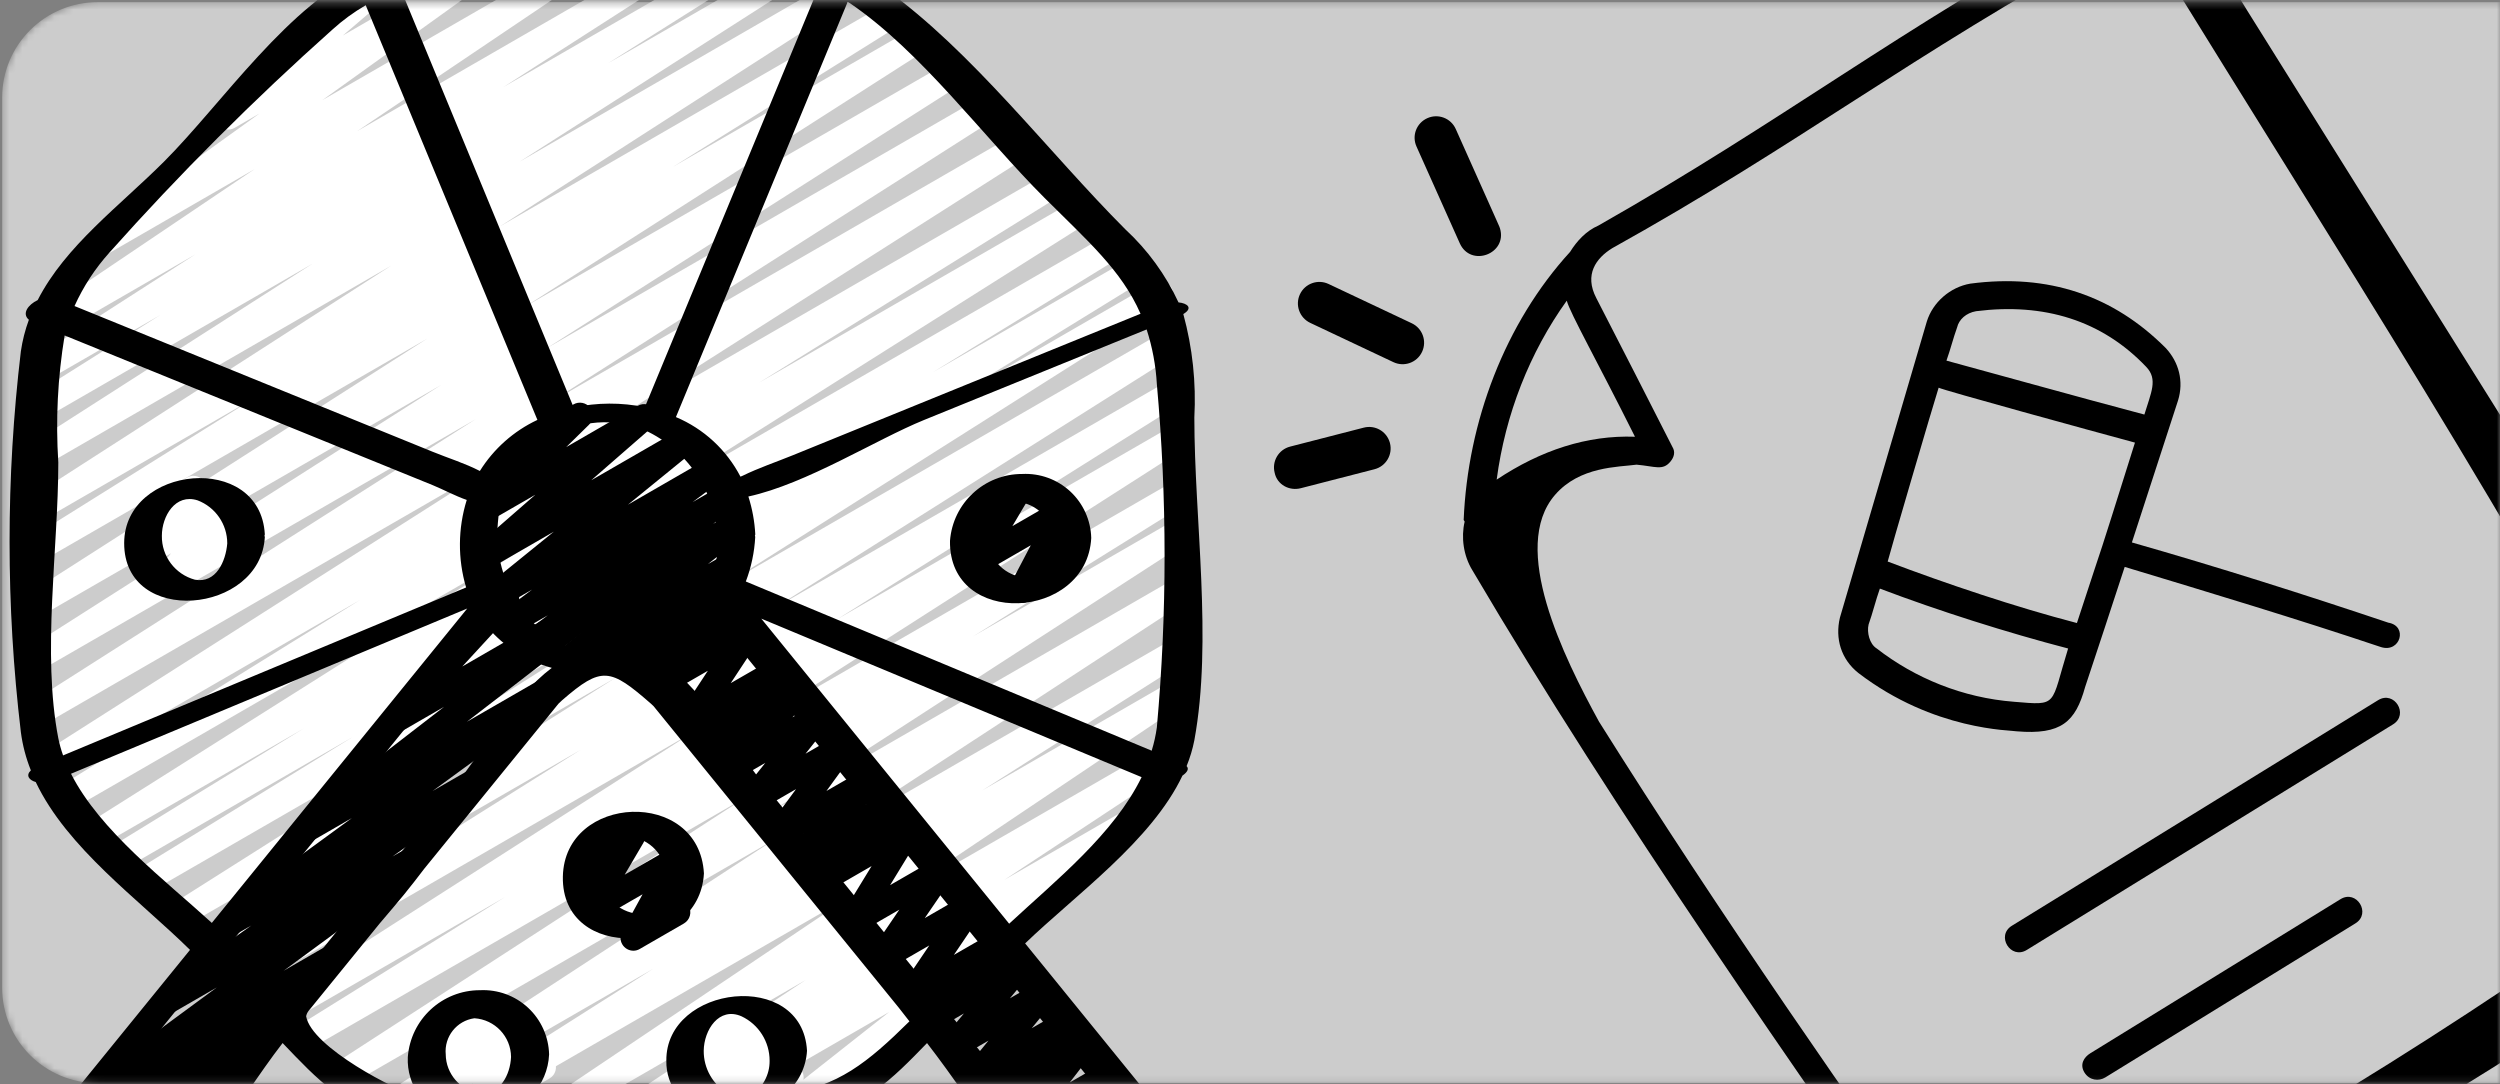<?xml version="1.0" encoding="UTF-8"?>
<svg xmlns="http://www.w3.org/2000/svg" width="392" height="170" viewBox="0 0 392 170" fill="none">
  <rect x="0" y="0" width="392" height="170" fill="#808080" stroke="none"/>
  <mask id="mask0_563_1152" style="mask-type:luminance" maskUnits="userSpaceOnUse" x="0" y="0" width="392" height="170">
    <path d="M0.338 15.295C0.338 7.035 7.047 0.339 15.325 0.339H392V169.84H15.325C7.047 169.84 0.338 163.144 0.338 154.884V15.295Z" fill="white"></path>
  </mask>
  <g mask="url(#mask0_563_1152)">
    <path d="M0.338 15.292C0.338 7.032 7.047 0.336 15.325 0.336H392V169.837H15.325C7.047 169.837 0.338 163.141 0.338 154.881V15.292Z" fill="white" fill-opacity="0.6"></path>
    <g clip-path="url(#clip0_563_1152)">
      <path d="M72.162 175.549C71.262 175.549 70.469 174.956 70.216 174.092C69.963 173.226 70.314 172.3 71.074 171.815L102.467 151.875L62.576 174.904C61.624 175.49 60.377 175.193 59.791 174.241C59.205 173.288 59.502 172.041 60.456 171.455L121.388 131.666L54.476 170.299C53.522 170.881 52.275 170.582 51.693 169.628C51.109 168.675 51.41 167.428 52.364 166.844L116.915 125.023L48.629 164.449C47.67 165.023 46.427 164.713 45.851 163.753C45.275 162.794 45.587 161.551 46.546 160.975L79.254 140.62L44.733 160.554C43.779 161.113 42.553 160.805 41.979 159.861C41.404 158.916 41.694 157.687 42.626 157.097L108.73 114.78L39.137 154.958C38.18 155.537 36.935 155.226 36.359 154.269C35.78 153.312 36.091 152.067 37.048 151.49L91.064 117.562L34.436 150.259C33.818 150.633 33.046 150.648 32.414 150.299C31.78 149.951 31.382 149.29 31.367 148.566C31.353 147.843 31.725 147.169 32.343 146.793L96.544 106.259L29.283 145.099C28.333 145.621 27.139 145.3 26.576 144.371C26.015 143.442 26.286 142.236 27.19 141.636L96.864 97.534L23.854 139.677C22.903 140.179 21.723 139.848 21.172 138.923C20.622 137.996 20.89 136.803 21.786 136.204L55.416 115.498L20.078 135.899C19.117 136.472 17.876 136.158 17.304 135.199C16.731 134.237 17.045 132.994 18.004 132.422L47.655 114.205L16.419 132.236C15.469 132.744 14.288 132.42 13.732 131.497C13.175 130.576 13.437 129.379 14.33 128.776L81.935 86.095L11.143 126.966C10.523 127.338 9.751 127.349 9.119 126.999C8.487 126.647 8.091 125.984 8.08 125.262C8.068 124.538 8.441 123.864 9.064 123.493L56.536 94.026L8.102 121.986C7.153 122.518 5.952 122.202 5.385 121.271C4.82 120.341 5.092 119.129 6.002 118.529L79.963 71.429L7.342 113.351C6.392 113.867 5.207 113.545 4.648 112.622C4.087 111.699 4.351 110.498 5.245 109.895L74.624 65.705L7.342 104.543C6.389 105.087 5.177 104.773 4.606 103.834C4.037 102.896 4.321 101.674 5.245 101.081L69.24 60.316L7.342 96.05C6.392 96.581 5.19 96.265 4.625 95.334C4.06 94.403 4.332 93.191 5.242 92.592L67.037 53.065L7.338 87.533C6.389 88.033 5.211 87.705 4.66 86.784C4.106 85.863 4.368 84.67 5.257 84.067L40.072 62.294L7.327 81.2C6.377 81.723 5.186 81.405 4.623 80.48C4.058 79.555 4.322 78.351 5.221 77.748L61.369 41.633L7.338 72.842C6.387 73.372 5.186 73.056 4.621 72.126C4.054 71.195 4.328 69.983 5.238 69.383L49.018 41.338L7.321 65.404C6.37 65.939 5.163 65.619 4.598 64.684C4.035 63.748 4.315 62.532 5.234 61.938L25.183 49.361L7.338 59.663C6.385 60.223 5.161 59.914 4.587 58.97C4.012 58.026 4.3 56.797 5.234 56.207L30.648 39.877L7.601 53.18C6.659 53.716 5.46 53.415 4.884 52.494C4.307 51.573 4.56 50.363 5.456 49.75L39.947 26.501L17.223 39.622C16.291 40.164 15.094 39.875 14.508 38.969C13.922 38.061 14.152 36.853 15.031 36.225L40.708 17.785L36.809 20.037C35.903 20.569 34.741 20.318 34.132 19.46C33.525 18.604 33.674 17.423 34.478 16.745L51.362 2.297C51.318 2.234 51.276 2.169 51.237 2.102C50.678 1.135 51.01 -0.104 51.979 -0.662L60.885 -5.807C61.789 -6.32 62.934 -6.065 63.535 -5.217C64.134 -4.369 63.996 -3.203 63.211 -2.521L53.752 5.575L73.992 -6.104C74.927 -6.646 76.122 -6.358 76.708 -5.451C77.293 -4.543 77.064 -3.337 76.187 -2.707L50.517 15.72L88.343 -6.1C89.285 -6.621 90.47 -6.314 91.041 -5.401C91.611 -4.488 91.366 -3.287 90.485 -2.67L56.002 20.567L102.208 -6.1C103.156 -6.621 104.349 -6.303 104.912 -5.38C105.475 -4.455 105.213 -3.251 104.313 -2.645L78.915 13.664L113.175 -6.1C114.125 -6.607 115.306 -6.282 115.862 -5.361C116.419 -4.438 116.156 -3.241 115.264 -2.638L95.311 9.935L123.106 -6.1C124.053 -6.621 125.245 -6.303 125.809 -5.38C126.372 -4.455 126.108 -3.251 125.21 -2.645L81.437 25.379L132.416 -4.055C133.369 -4.614 134.593 -4.304 135.168 -3.362C135.742 -2.418 135.455 -1.188 134.52 -0.598L78.356 35.524L138.182 0.989C139.131 0.487 140.307 0.817 140.861 1.738C141.414 2.659 141.15 3.852 140.261 4.455L105.446 26.21L142.18 5.001C143.128 4.493 144.307 4.815 144.865 5.734C145.424 6.651 145.167 7.846 144.281 8.453L82.502 47.984L147.601 10.401C148.551 9.888 149.736 10.207 150.295 11.13C150.856 12.055 150.592 13.254 149.698 13.859L85.692 54.623L152.986 15.761C153.934 15.247 155.121 15.567 155.68 16.49C156.241 17.415 155.977 18.614 155.082 19.219L85.725 63.428L158.592 21.371C159.54 20.858 160.728 21.178 161.287 22.103C161.848 23.026 161.584 24.224 160.689 24.829L86.707 71.934L164.324 27.123C165.275 26.616 166.461 26.944 167.014 27.87C167.57 28.797 167.3 29.994 166.401 30.593L118.996 60.02L168.586 31.388C169.544 30.81 170.788 31.116 171.367 32.074C171.943 33.031 171.637 34.274 170.679 34.852L103.034 77.562L173.877 36.675C174.833 36.156 176.024 36.484 176.581 37.416C177.136 38.349 176.859 39.553 175.951 40.147L146.238 58.388L177.525 40.325C178.486 39.754 179.727 40.068 180.3 41.028C180.872 41.989 180.558 43.232 179.599 43.802L146.059 64.449L180.914 44.329C181.866 43.785 183.08 44.099 183.649 45.037C184.218 45.978 183.934 47.197 183.011 47.791L113.309 91.916L183.197 51.563C184.147 51.056 185.328 51.382 185.884 52.303C186.441 53.225 186.179 54.42 185.286 55.026L121.105 95.547L183.197 59.7C184.149 59.185 185.338 59.51 185.895 60.437C186.454 61.364 186.182 62.566 185.282 63.166L131.299 97.079L183.205 67.12C184.153 66.615 185.33 66.936 185.889 67.853C186.449 68.771 186.192 69.966 185.305 70.575L119.174 112.919L183.201 75.954C184.16 75.379 185.403 75.691 185.977 76.65C186.552 77.61 186.242 78.853 185.282 79.427L152.524 99.815L183.201 82.104C184.149 81.589 185.332 81.907 185.893 82.826C186.456 83.745 186.2 84.944 185.311 85.553L120.773 127.342L183.189 91.313C184.139 90.761 185.357 91.068 185.932 92.004C186.506 92.941 186.228 94.164 185.305 94.762L124.364 134.561L183.201 100.592C184.154 100.047 185.369 100.361 185.937 101.301C186.506 102.239 186.223 103.461 185.298 104.053L153.968 123.966L183.222 107.08C184.164 106.559 185.349 106.866 185.918 107.779C186.489 108.692 186.246 109.893 185.363 110.51L138.473 141.996L182.866 116.371C183.808 115.864 184.984 116.178 185.547 117.089C186.11 118.001 185.866 119.192 184.991 119.808L157.463 137.977L174.978 127.857C175.93 127.267 177.177 127.56 177.766 128.51C178.356 129.46 178.063 130.708 177.113 131.298L162.637 140.88C163.326 140.874 163.977 141.206 164.377 141.77C164.977 142.644 164.799 143.833 163.971 144.495L143.848 160.364C144.361 160.502 144.799 160.837 145.064 161.299C145.621 162.268 145.29 163.505 144.323 164.064L124.89 175.27C123.973 175.785 122.813 175.511 122.223 174.64C121.631 173.768 121.807 172.591 122.627 171.93L139.428 158.679L110.686 175.277C109.742 175.798 108.554 175.488 107.986 174.571C107.419 173.655 107.67 172.453 108.556 171.84L119.726 164.449L100.969 175.26C100.027 175.769 98.852 175.454 98.288 174.544C97.725 173.632 97.969 172.441 98.844 171.825L126.372 153.639L88.93 175.26C87.986 175.798 86.788 175.496 86.211 174.576C85.637 173.655 85.889 172.445 86.784 171.832L133.651 140.346L73.175 175.26C72.868 175.444 72.52 175.544 72.162 175.549Z" fill="white"></path>
      <path d="M73.141 176.317C72.354 176.319 71.638 175.863 71.305 175.151C70.972 174.439 71.081 173.598 71.586 172.995L74.194 169.881L70.91 171.775C70.095 172.246 69.062 172.093 68.419 171.403C67.776 170.716 67.693 169.674 68.218 168.893L70.648 165.31C69.692 165.429 68.785 164.858 68.478 163.947C68.172 163.033 68.551 162.032 69.384 161.549L76.012 157.723C76.827 157.252 77.859 157.407 78.503 158.095C79.146 158.784 79.229 159.824 78.704 160.607L76.488 163.889L82.088 160.651C82.938 160.157 84.022 160.345 84.653 161.097C85.287 161.852 85.287 162.951 84.653 163.704L82.047 166.808L84.148 165.594C85.115 165.044 86.344 165.377 86.902 166.34C87.459 167.306 87.131 168.537 86.172 169.1L74.166 176.034C73.855 176.217 73.501 176.315 73.141 176.317Z" fill="white"></path>
      <path d="M99.319 149.074C98.603 149.072 97.942 148.695 97.578 148.08C97.214 147.465 97.203 146.703 97.546 146.077L100.755 140.223L93.346 144.495C92.551 144.949 91.55 144.813 90.905 144.162C90.259 143.511 90.133 142.509 90.594 141.717L93.52 136.727C92.892 137.088 92.119 137.087 91.491 136.723C90.864 136.359 90.478 135.689 90.48 134.965C90.481 134.239 90.868 133.569 91.496 133.209L98.124 129.383C98.918 128.923 99.924 129.059 100.571 129.71C101.218 130.361 101.345 131.367 100.881 132.159L97.95 137.152L104.981 133.104C105.768 132.648 106.76 132.772 107.411 133.406C108.064 134.042 108.211 135.038 107.771 135.836L104.581 141.661L105.22 141.292C106.187 140.742 107.417 141.077 107.974 142.04C108.529 143.004 108.204 144.235 107.244 144.798L100.33 148.79C100.023 148.974 99.675 149.072 99.319 149.074Z" fill="black"></path>
      <path d="M113.964 176.771C113.222 176.769 112.541 176.363 112.186 175.71C111.834 175.057 111.867 174.263 112.273 173.642L115.704 168.525L110.09 171.764C109.27 172.235 108.234 172.076 107.593 171.381C106.953 170.685 106.878 169.64 107.415 168.861L109.814 165.314C108.86 165.427 107.956 164.853 107.656 163.941C107.353 163.028 107.734 162.028 108.567 161.549L115.195 157.724C116.011 157.254 117.045 157.409 117.686 158.099C118.328 158.788 118.41 159.83 117.883 160.611L115.697 163.849L121.252 160.644C122.065 160.175 123.096 160.33 123.737 161.015C124.379 161.703 124.465 162.739 123.942 163.522L120.507 168.635L122.902 167.258C123.53 166.86 124.325 166.837 124.974 167.198C125.623 167.56 126.022 168.25 126.012 168.993C126.002 169.738 125.585 170.415 124.926 170.76L114.977 176.503C114.668 176.683 114.32 176.775 113.964 176.771Z" fill="white"></path>
      <path d="M160.235 94.539C159.526 94.539 158.869 94.17 158.504 93.563C158.136 92.958 158.113 92.203 158.441 91.577L161.623 85.503L154.046 89.88C153.247 90.342 152.238 90.208 151.589 89.551C150.942 88.894 150.819 87.883 151.292 87.091L154.174 82.232C153.198 82.734 151.999 82.365 151.474 81.399C150.949 80.434 151.288 79.228 152.24 78.678L158.866 74.849C159.664 74.387 160.675 74.521 161.322 75.178C161.97 75.835 162.092 76.846 161.619 77.638L158.741 82.497L165.652 78.508C166.431 78.062 167.412 78.182 168.061 78.805C168.708 79.427 168.869 80.404 168.454 81.2L165.279 87.272L165.798 86.974C166.759 86.47 167.944 86.815 168.488 87.753C169.03 88.693 168.737 89.894 167.822 90.474L161.248 94.271C160.939 94.449 160.589 94.541 160.235 94.539Z" fill="black"></path>
      <path d="M25.939 92.952C25.15 92.952 24.432 92.494 24.101 91.778C23.77 91.062 23.885 90.218 24.398 89.616L26.826 86.759L24.068 88.35C23.241 88.829 22.19 88.663 21.548 87.95C20.909 87.238 20.855 86.175 21.422 85.403L23.555 82.483C22.671 82.418 21.931 81.784 21.732 80.919C21.533 80.053 21.922 79.161 22.688 78.715L29.315 74.885C30.144 74.406 31.196 74.573 31.835 75.285C32.475 75.998 32.528 77.06 31.963 77.832L30.343 80.055L34.962 77.392C35.814 76.907 36.891 77.104 37.517 77.855C38.143 78.608 38.143 79.701 37.513 80.452L35.085 83.318L37.266 82.058C37.894 81.66 38.689 81.637 39.338 81.999C39.987 82.363 40.385 83.05 40.376 83.795C40.366 84.538 39.949 85.216 39.29 85.561L26.952 92.678C26.646 92.858 26.295 92.954 25.939 92.952Z" fill="white"></path>
      <path d="M178.792 199.874C178.049 199.874 177.366 199.468 177.012 198.815C176.659 198.162 176.69 197.368 177.096 196.745L180.82 191.052L174.218 194.863C173.346 195.355 172.245 195.135 171.629 194.346C171.012 193.557 171.064 192.437 171.753 191.709L172.898 190.495L171.391 191.364C170.526 191.862 169.427 191.653 168.804 190.872C168.18 190.093 168.218 188.975 168.894 188.239L170.781 186.186L168.352 187.6C167.491 188.092 166.401 187.887 165.777 187.119C165.153 186.349 165.176 185.24 165.834 184.499L168.113 181.956L165.155 183.661C164.327 184.134 163.284 183.967 162.646 183.262C162.008 182.556 161.947 181.501 162.502 180.725L166.608 175.059L160.854 178.377C160.017 178.86 158.956 178.682 158.32 177.954C157.686 177.227 157.654 176.15 158.244 175.386L161.951 170.601L156.907 173.512C156.03 173.994 154.931 173.763 154.324 172.966C153.717 172.169 153.782 171.049 154.479 170.331L154.96 169.845L154.265 170.249C153.418 170.735 152.346 170.549 151.714 169.806C151.082 169.061 151.07 167.974 151.685 167.217L154.996 163.169L150.576 165.72C149.728 166.204 148.654 166.013 148.024 165.266C147.394 164.519 147.388 163.43 148.01 162.675L151.143 158.911L146.994 161.302C146.126 161.806 145.019 161.597 144.395 160.812C143.771 160.027 143.815 158.903 144.5 158.17L146.172 156.379L144.003 157.635C143.185 158.104 142.153 157.949 141.509 157.26C140.868 156.571 140.787 155.529 141.314 154.748L145.714 148.243L139.351 151.915C138.532 152.388 137.496 152.231 136.854 151.538C136.211 150.845 136.134 149.801 136.667 149.02L141.013 142.636L134.731 146.259C133.93 146.722 132.919 146.582 132.272 145.92C131.627 145.259 131.51 144.244 131.99 143.454L136.667 135.8L129.555 139.903C128.689 140.395 127.596 140.185 126.973 139.409C126.353 138.632 126.387 137.519 127.056 136.782L128.946 134.729L126.493 136.142C125.631 136.635 124.538 136.426 123.915 135.652C123.293 134.879 123.324 133.768 123.988 133.031L126.035 130.731L123.339 132.29C122.514 132.766 121.466 132.6 120.827 131.891C120.187 131.183 120.13 130.124 120.689 129.35L124.821 123.732L119.086 127.039C118.243 127.522 117.177 127.34 116.543 126.604C115.909 125.869 115.888 124.787 116.489 124.027L120.003 119.615L115.268 122.351C114.406 122.853 113.307 122.652 112.677 121.878C112.047 121.105 112.077 119.986 112.746 119.245L115.017 116.723L112.074 118.424C111.202 118.928 110.092 118.715 109.469 117.922C108.847 117.131 108.901 116.003 109.596 115.274L110.925 113.886L109.192 114.885C108.38 115.354 107.353 115.203 106.71 114.521C106.066 113.842 105.975 112.807 106.488 112.024L110.994 105.175L104.385 108.987C103.506 109.476 102.403 109.246 101.792 108.445C101.183 107.645 101.252 106.519 101.957 105.801L102.306 105.449L101.768 105.761C100.917 106.251 99.837 106.059 99.207 105.309C98.577 104.556 98.575 103.461 99.204 102.708L100.232 101.494L92.833 105.761C92.204 106.161 91.41 106.182 90.761 105.82C90.112 105.458 89.713 104.769 89.723 104.026C89.732 103.283 90.15 102.605 90.809 102.26L108.186 92.228C109.038 91.74 110.117 91.931 110.747 92.684C111.377 93.436 111.377 94.532 110.747 95.284L109.722 96.498L113.77 94.175C114.649 93.687 115.752 93.917 116.363 94.717C116.972 95.516 116.903 96.642 116.198 97.362L115.842 97.718L116.384 97.406C117.196 96.939 118.222 97.088 118.866 97.77C119.509 98.45 119.603 99.484 119.09 100.267L114.58 107.116L121.19 103.308C122.062 102.81 123.167 103.026 123.785 103.815C124.405 104.604 124.354 105.728 123.664 106.458L122.339 107.842L124.011 106.846C124.875 106.343 125.974 106.544 126.602 107.317C127.232 108.093 127.203 109.209 126.533 109.95L124.258 112.476L127.209 110.778C128.051 110.299 129.114 110.483 129.744 111.216C130.376 111.95 130.399 113.028 129.8 113.788L126.307 118.181L131.035 115.452C131.862 114.977 132.911 115.144 133.549 115.854C134.187 116.563 134.244 117.623 133.683 118.395L129.585 124.027L135.322 120.72C136.186 120.228 137.277 120.435 137.9 121.21C138.524 121.984 138.493 123.094 137.829 123.832L135.751 126.12L138.447 124.565C139.313 124.073 140.406 124.283 141.027 125.061C141.649 125.836 141.615 126.951 140.944 127.686L139.051 129.739L141.507 128.326C142.308 127.864 143.319 128.002 143.966 128.661C144.613 129.323 144.73 130.34 144.25 131.131L139.57 138.787L146.682 134.685C147.499 134.212 148.537 134.369 149.179 135.062C149.822 135.756 149.899 136.799 149.366 137.581L145.002 143.961L151.281 140.336C152.097 139.865 153.131 140.02 153.774 140.709C154.418 141.399 154.498 142.442 153.968 143.224L149.567 149.732L155.932 146.062C156.8 145.558 157.905 145.767 158.531 146.552C159.155 147.337 159.111 148.461 158.426 149.194L156.754 150.975L158.916 149.732C159.764 149.248 160.836 149.44 161.466 150.186C162.096 150.933 162.104 152.023 161.482 152.777L158.349 156.538L162.499 154.15C163.345 153.658 164.421 153.844 165.055 154.587C165.689 155.332 165.7 156.425 165.082 157.181L161.769 161.23L166.187 158.683C167.064 158.202 168.163 158.434 168.77 159.228C169.377 160.025 169.312 161.145 168.615 161.865L168.128 162.352L168.825 161.946C169.664 161.461 170.729 161.637 171.366 162.367C172.002 163.098 172.033 164.178 171.437 164.943L167.732 169.736L172.776 166.825C173.603 166.342 174.654 166.507 175.296 167.217C175.937 167.928 175.995 168.989 175.432 169.764L171.322 175.43L177.077 172.112C177.938 171.614 179.032 171.817 179.66 172.591C180.286 173.362 180.257 174.477 179.593 175.216L177.314 177.759L180.282 176.07C181.148 175.58 182.241 175.789 182.862 176.566C183.484 177.343 183.449 178.456 182.779 179.191L180.889 181.24L183.317 179.831C184.191 179.333 185.297 179.551 185.916 180.344C186.534 181.137 186.479 182.263 185.784 182.989L184.633 184.203L186.14 183.337C186.95 182.868 187.978 183.017 188.622 183.697C189.265 184.377 189.359 185.411 188.848 186.196L185.123 191.862L190.544 188.737C191.101 188.415 191.779 188.377 192.369 188.636C192.959 188.894 193.39 189.417 193.531 190.045L194.577 194.7L195.127 194.384C195.755 193.986 196.549 193.963 197.198 194.325C197.848 194.689 198.246 195.376 198.236 196.121C198.227 196.864 197.809 197.542 197.151 197.886L194.215 199.583C193.66 199.905 192.984 199.943 192.394 199.688C191.802 199.43 191.37 198.905 191.228 198.275L190.184 193.62L179.796 199.616C179.491 199.79 179.145 199.878 178.792 199.874Z" fill="black"></path>
      <path d="M7.829 199.834C6.999 199.834 6.254 199.328 5.946 198.559C5.64 197.789 5.833 196.91 6.434 196.339L19.05 184.354L-4.835 198.116C-5.769 198.651 -6.958 198.36 -7.54 197.454C-8.123 196.548 -7.895 195.345 -7.021 194.717L7.618 184.264L5.339 185.58C4.403 186.106 3.219 185.809 2.641 184.905C2.063 184.002 2.291 182.805 3.16 182.175L14.747 174.002C13.816 174.54 12.627 174.257 12.039 173.357C11.451 172.457 11.67 171.254 12.535 170.618L33.992 154.83L27.025 158.853C26.089 159.388 24.902 159.095 24.32 158.191C23.738 157.285 23.965 156.082 24.839 155.452L39.403 145.122L37.218 146.385C36.288 146.91 35.11 146.623 34.528 145.729C33.944 144.832 34.157 143.639 35.013 143L55.18 128.265L49.108 131.771C48.187 132.297 47.015 132.022 46.423 131.141C45.834 130.26 46.021 129.073 46.856 128.42L69.636 110.826L63.041 114.634C62.175 115.138 61.072 114.931 60.446 114.15C59.82 113.367 59.86 112.245 60.54 111.509L73.757 97.13C73.274 96.167 73.63 94.995 74.567 94.463L78.385 92.257C79.251 91.753 80.355 91.96 80.981 92.741C81.606 93.525 81.566 94.647 80.886 95.382L72.487 104.507L93.735 92.24C94.656 91.715 95.828 91.989 96.419 92.87C97.011 93.751 96.822 94.938 95.987 95.593L73.211 113.173L85.78 105.92C86.711 105.395 87.889 105.682 88.471 106.577C89.055 107.471 88.842 108.664 87.986 109.303L67.822 124.038L73.894 120.532C74.829 120 76.018 120.291 76.6 121.197C77.182 122.103 76.954 123.305 76.081 123.933L61.54 134.3L63.722 133.046C64.653 132.508 65.84 132.791 66.428 133.691C67.016 134.591 66.798 135.794 65.932 136.43L44.476 152.218L51.358 148.239C52.294 147.714 53.476 148.009 54.054 148.913C54.633 149.817 54.407 151.016 53.537 151.644L41.935 159.83C42.869 159.296 44.058 159.587 44.641 160.492C45.223 161.398 44.993 162.601 44.12 163.229L29.515 173.642L31.801 172.323C32.695 171.651 33.965 171.832 34.635 172.727C35.305 173.621 35.125 174.891 34.231 175.561L19.341 189.729C20.072 190.005 20.58 190.675 20.647 191.454C20.712 192.232 20.323 192.979 19.649 193.373L8.857 199.551C8.547 199.736 8.19 199.834 7.829 199.834Z" fill="black"></path>
      <path d="M97.901 106.372C97.07 106.372 96.325 105.862 96.021 105.09C95.716 104.319 95.913 103.438 96.52 102.871L100.414 99.227L89.933 105.276C89.018 105.805 87.848 105.54 87.251 104.665C86.651 103.792 86.829 102.605 87.655 101.944L92.986 97.676L84.541 102.534C83.614 103.07 82.431 102.791 81.841 101.896C81.251 101.004 81.458 99.805 82.316 99.162L85.897 96.483L81.04 99.271C80.112 99.807 78.928 99.528 78.339 98.633C77.749 97.741 77.957 96.542 78.814 95.899L83.432 92.446L78.526 95.281C77.613 95.792 76.462 95.526 75.868 94.664C75.275 93.802 75.436 92.63 76.238 91.96L86.841 83.366L76.648 89.245C75.746 89.752 74.608 89.499 74.007 88.657C73.406 87.816 73.536 86.658 74.308 85.97L83.942 77.573L76.918 81.621C76.035 82.138 74.903 81.913 74.285 81.097C73.666 80.281 73.754 79.132 74.49 78.42L79.995 73.031C79.237 72.782 78.697 72.11 78.614 71.317C78.532 70.523 78.923 69.755 79.614 69.355L89.918 63.409C90.801 62.9 91.925 63.126 92.541 63.937C93.156 64.749 93.074 65.892 92.346 66.607L88.777 70.109L99.998 63.631C100.9 63.114 102.047 63.365 102.652 64.211C103.255 65.058 103.119 66.226 102.338 66.911L92.706 75.306L106.746 67.21C107.658 66.697 108.81 66.965 109.404 67.827C109.998 68.688 109.837 69.86 109.032 70.528L98.458 79.136L110.988 71.905C111.916 71.371 113.1 71.651 113.69 72.543C114.279 73.437 114.071 74.636 113.215 75.277L108.592 78.736L113.163 76.095C114.09 75.561 115.273 75.84 115.863 76.733C116.453 77.627 116.246 78.826 115.388 79.467L111.819 82.144L114.065 80.848C114.98 80.329 116.143 80.597 116.736 81.466C117.33 82.336 117.157 83.517 116.34 84.18L110.997 88.46L113.705 86.897C114.599 86.361 115.752 86.593 116.37 87.429C116.991 88.266 116.874 89.436 116.1 90.135L111.361 94.564C112.276 94.564 113.079 95.179 113.316 96.064C113.554 96.948 113.167 97.883 112.372 98.341L98.912 106.098C98.606 106.278 98.257 106.373 97.901 106.372Z" fill="black"></path>
      <path d="M208.417 196.916C205.449 195.849 202.326 195.28 199.174 195.231C186.375 179.454 173.562 163.686 160.74 147.927C168.545 140.394 180.554 131.872 185.41 121.614C186.147 121.109 186.488 120.557 186.059 120.124C186.593 118.818 187.001 117.461 187.273 116.076C190.159 100.365 187.273 81.411 187.273 65.473C187.57 60.006 186.988 54.526 185.544 49.244C187.091 48.321 186.233 47.552 184.787 47.414C182.786 43.088 179.956 39.197 176.456 35.963C164.409 23.906 152.52 8.07 138.661 -1.841C137.415 -2.726 136.078 -3.48 134.675 -4.088C134.784 -4.654 133.934 -4.869 132.815 -4.808C122.913 -8.262 110.39 -6.159 100.377 -6.159C87.989 -6.159 69.514 -9.803 57.592 -4.771C45.419 0.378 34.748 16.312 25.749 25.31C18.758 32.301 10.256 38.54 5.909 47.054C4.41 47.77 3.378 49.168 4.528 50.139C3.939 51.738 3.519 53.394 3.272 55.081C0.907 74.919 0.907 94.97 3.272 114.809C3.542 116.863 4.069 118.874 4.841 120.796C4.01 121.578 4.54 122.315 5.605 122.625C10.528 132.985 21.673 140.953 29.794 148.94C17.092 164.569 4.394 180.197 -8.301 195.826C-9.762 195.947 -11.216 196.098 -12.637 196.303C-25.534 198.195 -31.035 216.473 -23.749 227.447C-18.77 234.928 -2.796 231.935 4.532 231.935H16.171C16.757 232.234 17.412 232.374 18.069 232.341H171.092C171.123 232.343 171.153 232.343 171.186 232.341H171.91C172.174 232.322 172.434 232.282 172.691 232.219C172.839 232.196 172.982 232.159 173.124 232.113C173.279 232.058 173.43 231.993 173.578 231.92H203.418C203.473 231.92 203.542 231.895 203.599 231.891C204.055 231.899 204.511 231.841 204.951 231.721C218.675 228.039 221.804 202.339 208.417 196.916ZM9.143 115.753C6.56 102.442 9.143 86.043 9.143 72.518C8.714 65.862 9.046 59.179 10.135 52.599L43.813 66.302L67.866 76.08C69.486 76.744 71.332 77.74 73.185 78.395C71.795 82.857 71.759 87.632 73.084 92.115L9.892 118.449C9.578 117.568 9.327 116.668 9.143 115.753ZM78.068 81.966C78.415 76.74 81.167 71.972 85.519 69.06C89.872 66.147 95.331 65.423 100.293 67.097C107.665 70.117 112.502 77.267 112.563 85.233C112.337 92.655 107.922 99.308 101.168 102.392C97.901 101.035 94.238 100.977 90.929 102.232C90.896 102.232 90.864 102.268 90.827 102.279C90.59 102.195 90.354 102.142 90.111 102.044C82.135 98.71 77.256 90.576 78.068 81.97V81.966ZM181.394 60.222C183.01 78.132 183.01 96.154 181.394 114.064C181.222 115.299 180.952 116.517 180.584 117.708L116.946 91.179C117.799 88.936 118.296 86.573 118.421 84.176C118.421 84.111 118.377 84.075 118.367 84.013C118.36 83.954 118.432 83.877 118.429 83.799C118.325 81.778 117.959 79.779 117.345 77.853C126.448 75.869 137.375 68.91 144.871 65.862L179.792 51.657C180.692 54.434 181.23 57.314 181.394 60.226V60.222ZM191.993 195.242C187.317 195.478 182.637 195.972 178.589 196.186C177.084 194.656 173.829 189.641 172.4 187.879C164.574 178.24 156.746 168.6 148.92 158.962L148.795 158.813C148.755 158.736 148.77 158.664 148.709 158.591L119.838 123.092C115.231 117.424 110.696 108.599 104.325 104.125L104.061 103.802C107.403 102.498 110.407 100.456 112.847 97.827C139.24 130.289 165.623 162.762 191.993 195.248V195.242ZM114.17 171.48C111.78 170.09 110.319 167.524 110.344 164.761C110.376 161.521 112.724 157.81 116.267 159.355C118.965 160.628 120.682 163.347 120.675 166.331C120.698 168.537 119.576 170.595 117.712 171.775H114.932C114.67 171.698 114.415 171.601 114.17 171.48ZM126.538 164.761C125.845 151.879 104.352 154.42 104.482 166.331C104.442 168.307 105.099 170.235 106.336 171.775H83.371C85.025 170.025 85.994 167.736 86.099 165.331C86.03 162.551 84.843 159.914 82.808 158.02C80.772 156.124 78.057 155.131 75.278 155.263C69.332 155.246 64.382 159.83 63.944 165.76C63.844 167.936 64.493 170.078 65.786 171.832C65.62 171.804 65.434 171.807 65.271 171.775C62.345 171.176 48.807 164.194 48.002 159.347C48.064 159.029 48.203 158.733 48.407 158.482C52.123 153.894 55.844 149.319 59.568 144.758C61.158 142.891 62.535 141.273 63.373 140.24C64.438 138.936 65.489 137.573 66.543 136.192C73.559 127.577 80.569 118.96 87.57 110.339C87.767 110.161 87.974 109.935 88.16 109.78C94.341 104.43 95.662 104.74 102.073 110.343C102.211 110.462 102.342 110.603 102.479 110.724C115.292 126.48 128.105 142.234 140.913 157.988C141.474 158.708 142.037 159.441 142.6 160.146C136.046 166.622 131.318 170.431 123.197 171.48C125.182 169.789 126.389 167.361 126.538 164.761ZM75.154 171.426C72.149 170.946 69.928 168.372 69.89 165.331C69.631 162.543 71.611 160.046 74.384 159.663C77.597 159.864 80.108 162.516 80.132 165.735C79.999 168.533 78.417 171.71 75.154 171.426ZM44.314 163.549C49.707 169.18 54.333 174.274 62.644 175.507C73.951 177.188 86.743 175.507 98.156 175.507C107.167 175.507 117.879 177.127 126.789 175.507C135.176 173.973 139.904 169.184 145.358 163.554C153.316 173.835 161.55 187.9 171.404 195.535C171.808 195.841 172.214 196.048 172.618 196.312H26.732C24.162 196.312 21.514 196.23 18.835 196.121C28.206 188.886 37.16 172.771 44.314 163.549ZM158.236 144.838C145.281 128.897 132.327 112.951 119.373 97.004L179.003 121.857C174.658 130.764 165.639 137.973 158.236 144.838ZM163.789 31.036C170.51 37.755 175.837 42.345 178.836 49.198L147.753 61.846L124.344 71.371C121.72 72.439 118.97 73.359 116.42 74.609C116.318 74.659 116.213 74.703 116.106 74.739C113.925 70.54 110.346 67.235 105.984 65.397L132.917 0.288C133.014 0.353 133.124 0.397 133.217 0.462C144.483 8.118 154.178 21.428 163.789 31.036ZM86.241 -2.801C97.577 -2.801 116.198 -6.232 128.342 -1.933C119.263 19.992 110.187 41.916 101.11 63.842C97.428 63.085 93.629 63.104 89.954 63.895L62.883 -1.566C69.834 -3.651 77.193 -2.801 86.241 -2.801ZM17.178 39.58C28.151 27.271 39.82 15.601 52.131 4.629C53.73 3.178 55.476 1.9 57.345 0.818L84.265 65.841C80.55 67.585 77.415 70.366 75.242 73.849C72.89 72.635 70.252 71.825 67.802 70.821L43.42 60.902L11.684 47.988C13.069 44.919 14.922 42.083 17.178 39.58ZM11.135 121.323L73.262 95.415C59.909 111.839 46.559 128.27 33.214 144.71C25.918 138.038 15.66 130.266 11.135 121.323ZM0.015 192.433C5.143 186.815 9.942 180.901 14.384 174.726C21.5 165.961 28.612 157.197 35.724 148.434L35.808 148.329C49.347 131.665 62.891 115.004 76.444 98.344C79.085 101.435 82.597 103.658 86.521 104.721C80.351 109.372 75.496 118.125 71.016 123.634L42.149 159.148C41.971 159.366 41.821 159.608 41.706 159.866C35.364 167.666 29.022 175.469 22.68 183.276C19.765 187.688 16.546 191.891 13.05 195.859C7.745 195.615 2.378 195.389 -2.859 195.518C-1.969 194.43 -1.008 193.4 0.015 192.433ZM21.316 221.986C29.355 209.929 23.547 217.792 28.57 216.193C33.231 215.586 37.949 215.586 42.61 216.193H144.527C156.811 216.193 168.109 212.88 169.12 228.28H44.99C43.958 228.28 41.833 228.471 39.234 228.686H20.782C21.623 227.261 20.928 222.556 21.316 221.97V221.986ZM204.672 228.697H175.119C174.849 215.743 170.728 212.56 158.203 212.099C137.386 211.291 116.38 212.099 95.547 212.099C75.004 212.099 54.333 211.432 33.796 212.099C20.884 212.505 15.844 215.281 15.426 228.697H3.326C-8.847 228.697 -20.482 230.637 -19.199 213.355C-18.389 202.701 -15.101 199.918 -9.45 199.365C-9.111 199.52 -8.744 199.604 -8.37 199.616C-1.756 200.263 4.906 200.242 11.516 199.551H184.043C184.948 199.57 185.871 199.579 186.819 199.551H187.223C187.844 199.551 188.545 199.518 189.272 199.47C191.543 199.369 193.952 199.238 196.56 199.238C197.005 199.204 197.445 199.125 197.876 199.003C199.233 198.993 200.587 199.177 201.895 199.551C209.806 202.178 215.577 224.986 204.672 228.697Z" fill="black"></path>
      <path d="M88.257 137.458C87.999 151.048 109.685 149.786 110.376 136.956C109.652 123.516 88.504 124.467 88.257 137.458ZM99.475 143.216C96.447 142.651 94.236 140.035 94.184 136.956C93.9 134.159 95.857 131.629 98.636 131.2C101.897 131.474 104.409 134.187 104.434 137.458C104.3 140.212 102.77 143.551 99.475 143.216Z" fill="black"></path>
      <path d="M171.107 84.362C171.04 81.585 169.855 78.952 167.82 77.06C165.784 75.17 163.071 74.182 160.296 74.318C154.354 74.301 149.408 78.876 148.96 84.8C148.734 98.49 170.409 97.356 171.107 84.362ZM159.409 78.695C162.634 78.904 165.146 81.572 165.166 84.804C165.016 87.577 163.44 90.775 160.17 90.47C157.165 89.974 154.948 87.395 154.907 84.35C154.668 81.568 156.644 79.084 159.409 78.69V78.695Z" fill="black"></path>
      <path d="M19.471 85.156C19.442 98.308 40.874 96.32 41.525 84.212C41.525 84.132 41.477 84.088 41.469 84.009C41.459 83.933 41.529 83.871 41.525 83.795C40.824 70.785 19.49 72.926 19.471 85.156ZM30.554 90.895C27.46 90.053 25.33 87.221 25.38 84.013C25.38 80.938 27.494 77.347 30.975 78.452C33.781 79.517 35.636 82.207 35.634 85.208C35.408 87.973 33.901 91.519 30.554 90.895Z" fill="black"></path>
    </g>
    <path d="M230.869 89.418C229.467 87.141 229.076 84.24 229.659 81.787L229.503 81.534C230.139 66.135 235.974 50.675 246.19 39.496C247.24 37.802 248.7 36.205 250.627 35.367C279.588 18.925 297.415 4.804 328.459 -12.224C331.651 -13.841 335.525 -13.784 338.193 -12.286C345.455 -10.128 348.631 -4.406 352.371 1.667C375.845 39.211 399.162 76.501 422.636 114.045C434.324 133.021 431.31 141.16 415.935 151.328C382.401 173.379 347.932 193.912 312.372 212.674C311.107 213.453 309.433 214.135 307.797 213.747C305.344 213.164 304.895 209.601 306.296 207.342C306.996 206.213 308.261 205.434 309.273 204.81C307.482 204.169 306.041 202.962 304.95 201.191C282.354 169.04 253.331 127.585 230.869 89.418ZM234.679 75.205C241.608 70.588 248.868 68.21 256.363 68.48C250.363 56.471 246.252 49.23 245.667 47.147C239.849 55.268 236.038 64.945 234.679 75.205ZM252.808 38.91C250.278 40.468 248.371 43.039 250.3 46.737C253.846 53.627 259.009 63.709 262.243 70.093C262.711 70.852 262.517 71.67 261.913 72.391C260.707 73.832 259.577 73.131 256.618 72.86C253.718 73.25 247.702 73.117 243.83 77.596C236.689 85.833 245.144 102.962 250.716 113.141C269.671 143.347 290.766 173.631 308.434 198.347C310.245 200.722 313.263 201.655 315.793 200.097C352.677 181.217 385.063 161.269 417.915 137.545C420.289 135.733 421.067 132.462 419.664 130.185C394.96 83.278 366.052 38.611 338.468 -6.173C336.909 -8.703 333.483 -9.734 330.543 -8.272C299.499 8.755 281.926 22.72 252.808 38.91Z" fill="black"></path>
    <path d="M373.359 101.469C360.158 97.036 346.451 92.914 333.153 88.89C332.317 91.499 327.689 105.518 326.95 107.718C325.434 113.189 323.216 115.253 316.226 114.672C315.409 114.478 303.28 114.619 291.401 105.532C288.675 103.372 287.72 100.122 288.497 96.851C293.008 81.508 297.615 65.757 302.125 50.415C303.059 47.397 305.783 45.021 308.937 44.474C321.201 42.854 331.384 46.354 339.583 54.566C341.647 56.784 342.447 59.782 341.514 62.8C339.103 70.218 336.692 77.636 334.281 85.054C347.832 88.923 361.286 93.2 374.486 97.634C377.602 98.158 376.377 102.403 373.359 101.469ZM294.262 101.676C300.279 106.346 307.756 109.419 315.816 110.039C322.805 110.62 321.481 110.737 324.281 101.684C314.721 99.196 303.876 95.754 294.764 92.293C294.122 94.084 293.636 96.128 292.995 97.92C292.703 99.146 293.132 100.976 294.262 101.676ZM295.989 88.048C305.101 91.51 316.102 95.204 325.661 97.692C331.222 80.656 327.684 91.91 334.761 69.402C328.063 67.594 304.544 61.141 303.979 60.79C303.143 63.399 296.28 86.822 295.989 88.048ZM336.508 57.507C329.594 50.248 320.541 47.448 309.853 48.796C308.277 49.069 307.167 50.101 306.876 51.328C306.234 53.119 305.845 54.755 305.204 56.546C306.021 56.74 327.497 62.708 336.239 65.002C337.269 61.575 338.417 59.472 336.508 57.507Z" fill="black"></path>
    <path d="M372.894 109.782C375.425 108.224 377.762 112.019 375.232 113.578L317.797 148.954C315.267 150.513 312.929 146.717 315.459 145.159L372.894 109.782Z" fill="black"></path>
    <path d="M327.771 165.147L366.989 140.991C369.519 139.433 371.857 143.228 369.327 144.786L330.109 168.942C329.097 169.566 327.617 169.43 326.838 168.165C326.059 166.9 326.759 165.77 327.771 165.147Z" fill="black"></path>
    <path d="M235.2 35.813C235.099 35.475 235.524 36.493 228.261 20.227C227.499 18.526 225.507 17.765 223.809 18.528C222.11 19.287 221.337 21.262 222.108 22.978L228.893 38.148C230.608 41.979 236.391 39.805 235.2 35.813Z" fill="black"></path>
    <path d="M221.369 50.69L208.319 44.528C206.635 43.734 204.627 44.453 203.833 46.136C203.04 47.815 203.756 49.822 205.44 50.625L218.49 56.787C220.173 57.581 222.182 56.862 222.975 55.179C223.773 53.493 223.049 51.486 221.369 50.69Z" fill="black"></path>
    <path d="M217.945 69.474C217.934 69.431 217.922 69.389 217.909 69.347C217.395 67.623 215.601 66.597 213.841 67.053L202.29 70.027C200.487 70.492 199.402 72.326 199.867 74.129C200.253 76.006 202.167 77.019 203.97 76.55L215.522 73.576C217.324 73.111 218.409 71.276 217.945 69.474Z" fill="black"></path>
  </g>
  <defs>
    <clipPath id="clip0_563_1152">
      <rect width="244" height="244" fill="white" transform="translate(-27 -9.759)"></rect>
    </clipPath>
  </defs>
</svg>
